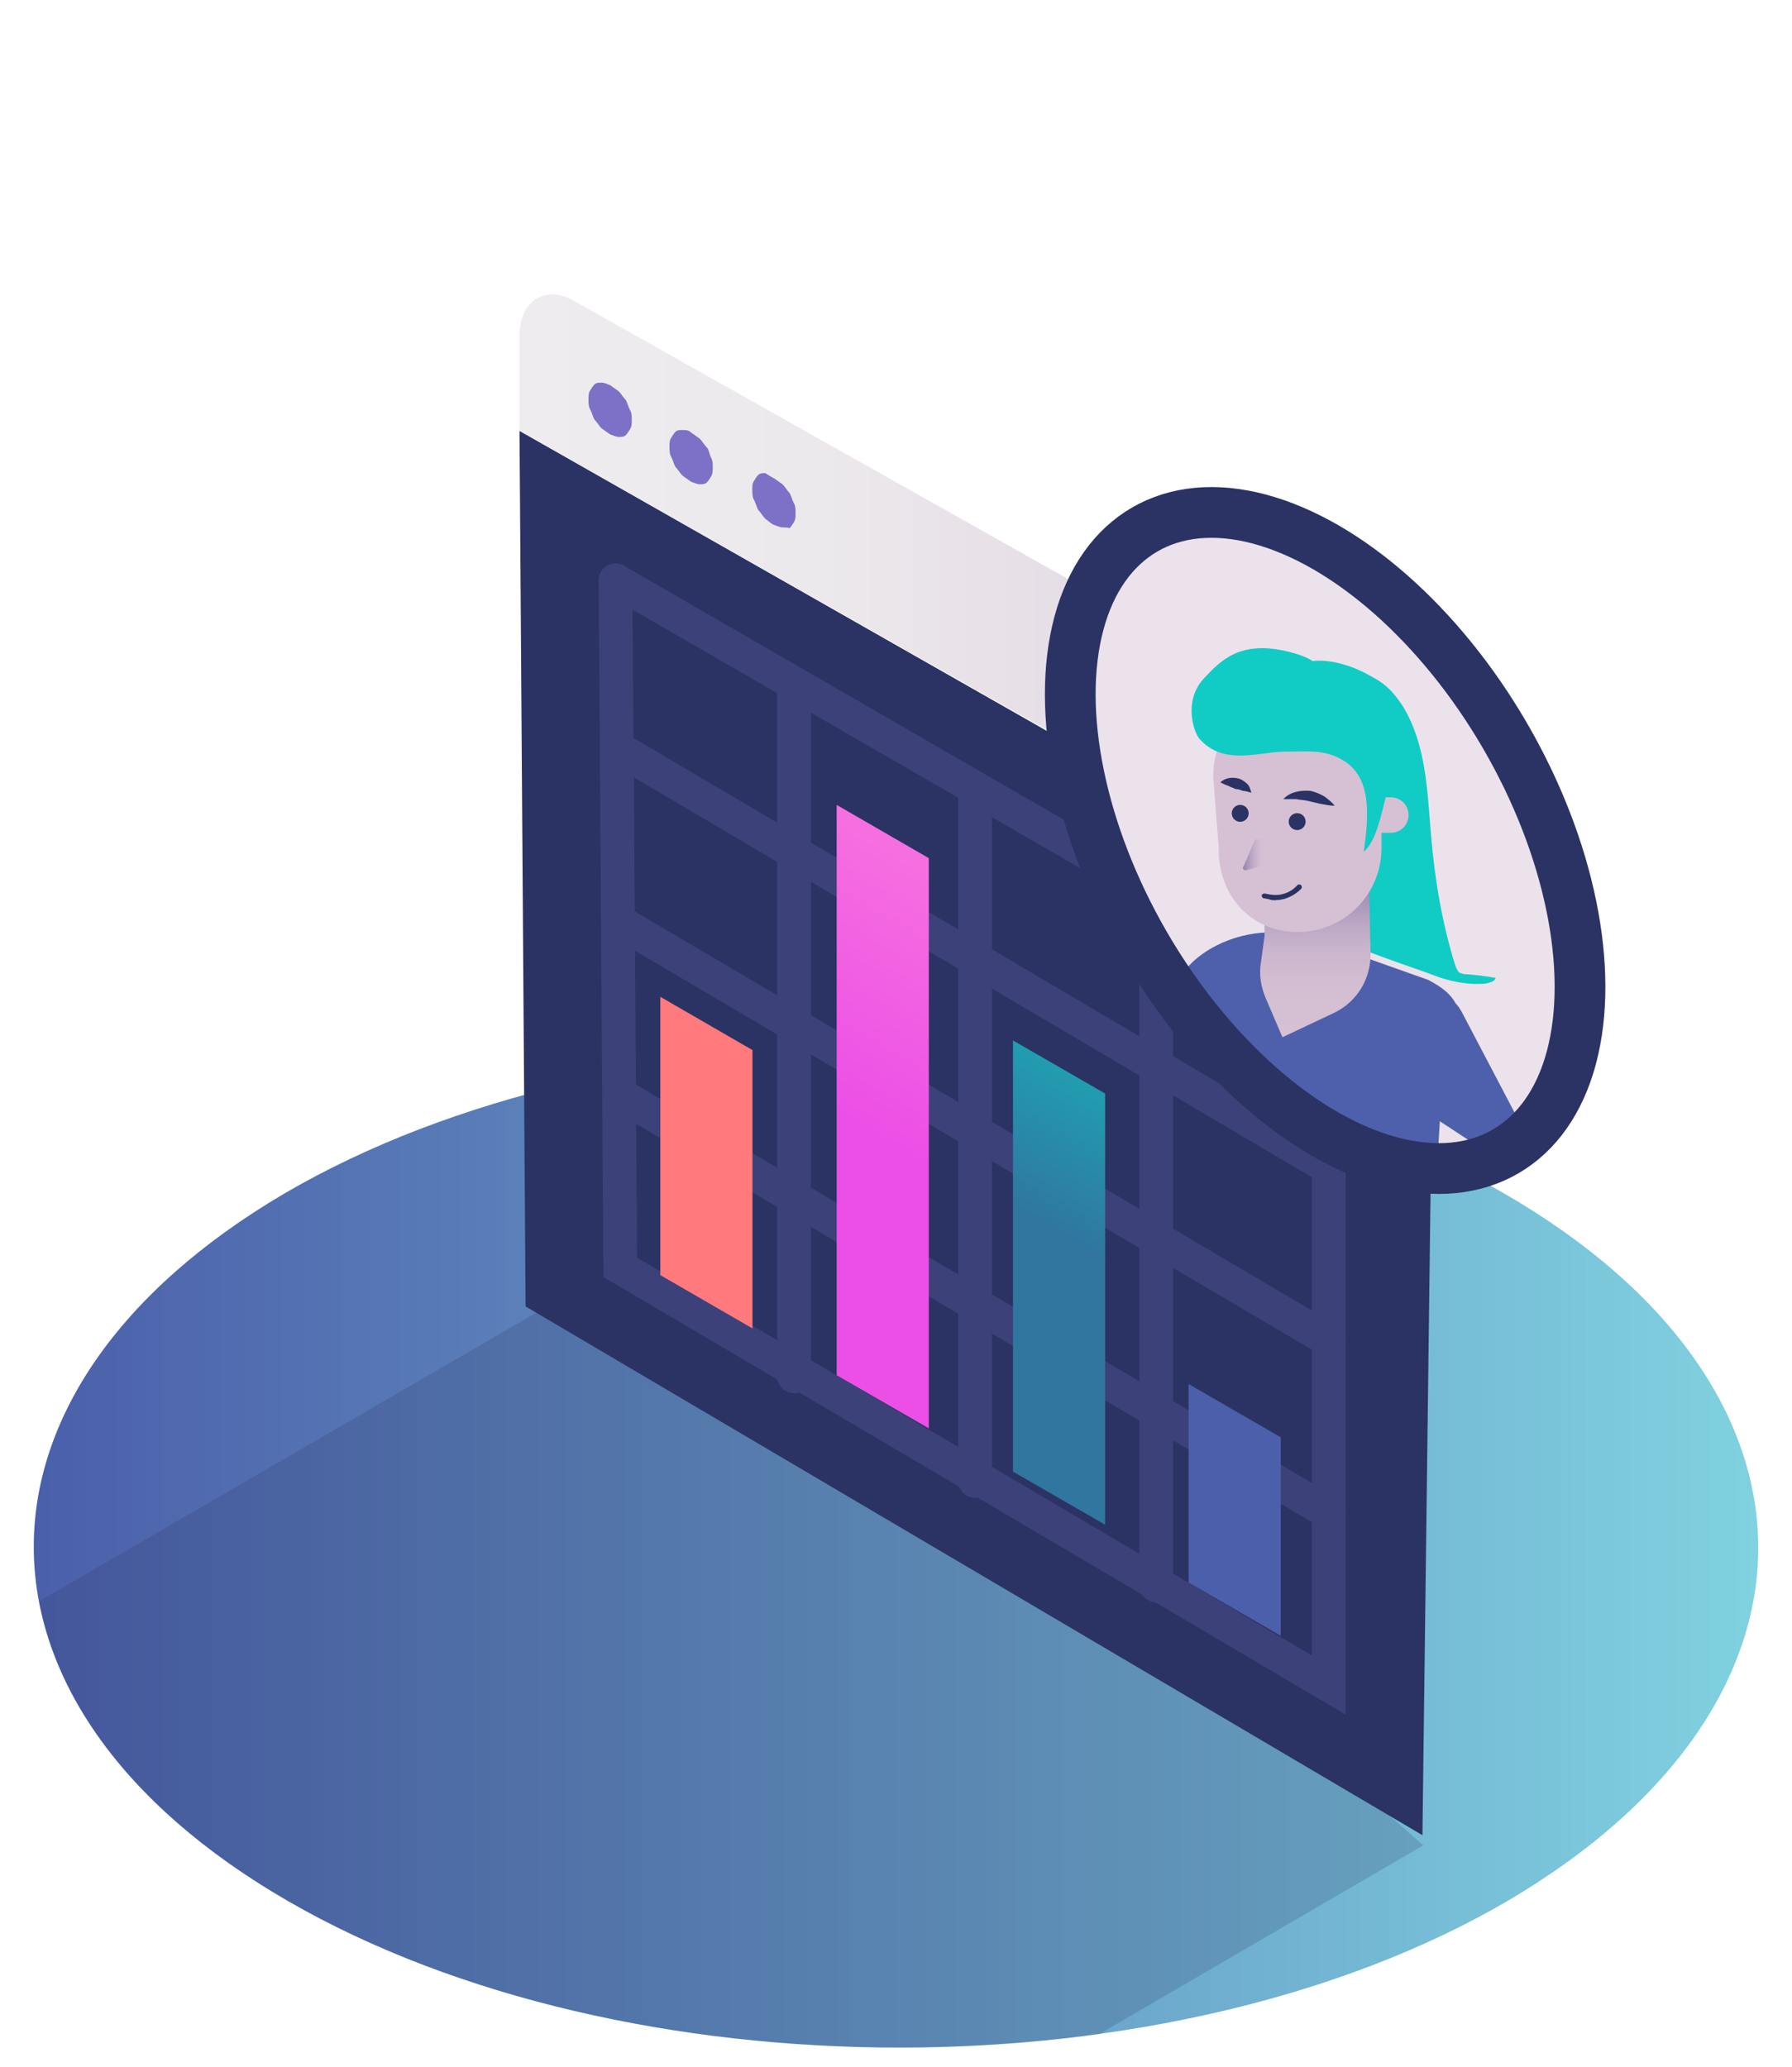 <svg viewBox="0 0 106 122.23" xmlns="http://www.w3.org/2000/svg" xmlns:xlink="http://www.w3.org/1999/xlink"><linearGradient id="a" gradientTransform="matrix(1 0 0 -1 262 150.82)" gradientUnits="userSpaceOnUse" x1="-260" x2="-158" y1="59.32" y2="59.32"><stop offset="0" stop-color="#4b5faa"/><stop offset="1" stop-color="#80d2e0"/></linearGradient><linearGradient id="b" gradientTransform="matrix(1 0 0 -1 262 68.15)" gradientUnits="userSpaceOnUse" x1="-231.27" x2="-177.09" y1="31.35" y2="31.35"><stop offset="0" stop-color="#eeecee"/><stop offset=".32" stop-color="#ece9ec"/><stop offset=".6" stop-color="#e6dee6"/><stop offset=".86" stop-color="#dcccdd"/><stop offset="1" stop-color="#d5c0d6"/></linearGradient><linearGradient id="c" gradientTransform="matrix(.996 .575 -.004 1.002 0 3678.79)" gradientUnits="userSpaceOnUse" x1="41.78" x2="41.78" y1="-3625.92" y2="-3642.38"><stop offset="0" stop-color="#ff797d"/><stop offset="1" stop-color="#ff947d"/></linearGradient><linearGradient id="d" gradientTransform="matrix(.996 .575 -.004 1.002 0 3678.79)" gradientUnits="userSpaceOnUse" x1="52.21" x2="52.21" y1="-3626.04" y2="-3659.76"><stop offset="0" stop-color="#ec4fe6"/><stop offset="1" stop-color="#ff8cda"/></linearGradient><linearGradient id="e" gradientTransform="matrix(.996 .575 -.004 1.002 0 3678.79)" gradientUnits="userSpaceOnUse" x1="62.64" x2="62.64" y1="-3626.36" y2="-3651.86"><stop offset="0" stop-color="#30769f"/><stop offset=".36" stop-color="#229aaf"/><stop offset=".78" stop-color="#15bebe"/><stop offset="1" stop-color="#10ccc5"/></linearGradient><linearGradient id="f" gradientTransform="matrix(.996 .575 -.004 1.002 0 3745.02)" x1="73.04" x2="73.04" xlink:href="#a" y1="-3692.03" y2="-3703.77"/><clipPath id="g"><ellipse cx="78.37" cy="49.65" rx="12.31" ry="21.26" transform="matrix(.865 -.502 .502 .865 -14.33 46.1)"/></clipPath><linearGradient id="h" gradientUnits="userSpaceOnUse" x1="77.79" x2="77.79" y1="61.36" y2="52.22"><stop offset="0" stop-color="#d6c0d4"/><stop offset=".33" stop-color="#d3bed2"/><stop offset=".55" stop-color="#cbb6cd"/><stop offset=".73" stop-color="#bca8c5"/><stop offset=".89" stop-color="#a795b9"/><stop offset="1" stop-color="#9585ae"/></linearGradient><linearGradient id="i" gradientTransform="matrix(-1 0 0 1 8015.13 288.5)" gradientUnits="userSpaceOnUse" x1="7940.39" x2="7941.61" y1="-237.94" y2="-237.94"><stop offset="0" stop-color="#d6c0d4"/><stop offset=".23" stop-color="#d1bbd1"/><stop offset=".5" stop-color="#c3aec9"/><stop offset=".79" stop-color="#ab99bb"/><stop offset="1" stop-color="#9585ae"/></linearGradient><path d="m88.94 70.56c20 11.53 20.1 30.2.2 41.88-19.79 11.53-52.08 11.53-72.08 0s-20.1-30.2-.2-41.88c19.79-11.53 52.13-11.53 72.08 0z" fill="url(#a)"/><path d="m37.67 74.18-35.35 20.51c1.22 6.48 6.12 12.75 14.74 17.75 13.06 7.5 31.32 10.15 47.95 7.86l19.18-11.17-34.74-30.56z" fill="#2a3363" opacity=".2"/><path d="m30.73 25.48 54.07 30.76-.66 52.29-53.05-31.27z" fill="#2a3363"/><path d="m81.49 44.56c.51.26.92.66 1.33 1.07s.77.92 1.07 1.43c.36.51.61 1.07.77 1.68s.26 1.17.26 1.68l-.05 5.76-54.14-30.7v-5.61c0-.51.1-1.02.26-1.33.15-.36.41-.66.66-.82.31-.2.66-.31 1.07-.31s.82.15 1.28.41l47.49 26.73z" fill="url(#b)"/><g fill="#7c71c7"><path d="m40.88 25.58c.15.1.36.26.51.36.15.15.26.36.41.51s.15.41.26.61.1.41.1.61c0 .15 0 .36-.1.51s-.15.26-.26.36-.26.1-.41.1-.36-.1-.51-.15c-.15-.1-.36-.26-.51-.36-.15-.15-.26-.36-.41-.51-.1-.15-.15-.41-.26-.61-.1-.15-.1-.41-.1-.61 0-.15 0-.36.1-.51s.15-.26.26-.36.26-.1.41-.1c.2 0 .36 0 .51.15z"/><path d="m36.09 22.78c.15.1.36.26.51.36.15.15.26.36.41.51.1.15.15.41.26.61.1.15.1.41.1.61 0 .15 0 .36-.1.51s-.15.26-.26.36-.26.1-.41.1-.36-.1-.51-.15c-.15-.1-.36-.26-.51-.36-.15-.15-.26-.36-.41-.51-.1-.15-.15-.41-.26-.61-.1-.15-.1-.41-.1-.61 0-.15 0-.36.1-.51s.15-.26.26-.36.26-.1.41-.1c.2 0 .36.1.51.15z"/><path d="m45.78 28.28c.15.1.36.26.51.36.15.15.26.36.41.51.1.15.15.41.26.61.1.15.1.41.1.61 0 .15 0 .36-.1.51s-.15.26-.26.36c-.1-.05-.26-.05-.41-.05s-.36-.1-.51-.15-.36-.26-.51-.36c-.15-.15-.26-.36-.41-.51-.1-.15-.15-.41-.26-.61-.1-.15-.1-.41-.1-.61s0-.36.1-.51.15-.26.26-.36.26-.1.41-.1c.15.1.31.2.51.31z"/></g><g style="opacity:.22;fill:none;stroke-miterlimit:10;stroke:#7c71c7;stroke-linecap:round;stroke-width:2"><path d="m36.41 34.32.28 40.63 41.91 24.7v-40.97"/><path d="m36.69 54.55 41.91 24.7"/><path d="m36.69 44.34 41.91 24.71"/><path d="m36.69 64.75 41.91 24.7"/><path d="m78.6 58.68-42.19-24.36"/><path d="m57.68 87.58v-40.97"/><path d="m46.97 81.39v-40.97"/><path d="m68.39 93.76v-40.97"/></g><path d="m44.51 78.56-5.45-3.15v-16.46l5.45 3.15z" fill="url(#c)"/><path d="m54.94 84.47-5.45-3.14v-33.73l5.45 3.15z" fill="url(#d)"/><path d="m65.37 90.17-5.45-3.14v-25.5l5.45 3.14z" fill="url(#e)"/><path d="m75.76 96.74-5.45-3.15v-11.74l5.45 3.15z" fill="url(#f)"/><ellipse cx="78.37" cy="49.65" fill="#ece2ec" rx="12.31" ry="21.26" stroke="#a99abb" stroke-miterlimit="10" transform="matrix(.865 -.502 .502 .865 -14.33 46.1)"/><g clip-path="url(#g)"><path d="m86.7 57.62c-.11 0-.28-.06-.39-.11-.11-.11-.17-.28-.22-.39-.78-2.49-1.22-5.09-1.44-7.7-.22-2.6-.28-5.37-1.66-7.64-.33-.5-.66-.94-1.16-1.33-1.22-.94-2.99-1.11-4.54-.78-.72.17-1.44.39-1.99.83l1.05-.33c-.33 1.88-.17 3.1.44 4.87.72 2.1-1.66 2.93-.5 4.87.72 1.27 1.38 2.55 1.99 3.82.28.61.61 1.27 1.05 1.77s4.76 1.88 5.43 2.16c1 .39 2.1.61 3.16.5.22-.06.5-.11.55-.33-.61-.11-1.16-.17-1.77-.22z" fill="#10ccc5"/><path d="m86.42 59.78c0-.06-.06-.06-.06-.11-.08-.13-.17-.24-.27-.35-.25-.48-.74-.92-1.61-1.37l-6.7-2.38c-2.05-.72-4.32-.55-6.2.55-2.77 1.66-2.66 4.1-1.69 6.18l14.84 11.18.44-7.17 7.15 4.69-5.9-11.24z" fill="#4e60ab"/><path d="m81 53.52v-1.33h-6.2v3.16l-.22 1.61c-.11.66 0 1.38.28 2.05l1 2.33 3.05-1.44c1.38-.66 2.21-2.05 2.16-3.6l-.06-2.77z" fill="url(#h)"/><path d="m82.27 47.15h-.55v-1.22c0-2.77-2.21-4.98-4.98-4.98s-4.98 2.21-4.98 4.98l.33 4.21c-.06 2.77 1.88 4.98 4.65 4.98s4.98-2.21 4.98-4.98v-.89h.55c.61 0 1.05-.5 1.05-1.05 0-.61-.5-1.05-1.05-1.05z" fill="#d6c0d4"/><path d="m73.69 51.47 1.05-.28v-1.55h-.5l-.66 1.55c-.11.11-.06.28.11.28z" fill="url(#i)"/><g fill="#2a3363"><circle cx="76.73" cy="48.59" r=".5"/><circle cx="73.36" cy="48.1" r=".5"/><path d="m75.9 47.27c.39-.44 1.05-.55 1.61-.5.28.06.55.17.83.33.22.17.44.33.61.55-.28 0-.55-.06-.83-.11-.28-.06-.5-.11-.72-.17s-.5-.06-.72-.11c-.22 0-.5 0-.78 0z"/><path d="m74.02 46.88c-.22-.06-.39-.11-.5-.11-.17-.06-.28-.11-.44-.11-.11-.06-.28-.11-.39-.17-.17-.06-.28-.11-.5-.22.28-.28.72-.33 1.11-.22.17.06.33.17.5.33.11.11.17.33.22.5z"/><path d="m75.46 53.24c-.11 0-.28 0-.39-.06l-.33-.06c-.06 0-.11-.11-.11-.17s.11-.11.17-.11l.33.06c.61.11 1.22-.11 1.61-.55.06-.06.17-.06.22 0 .06.06.06.17 0 .22-.39.39-.94.66-1.49.66z"/></g><path d="m83.05 43.45c-.28-.44-.55-.83-.83-1.27-.39-.55.17-1.16-.33-1.61-.95-.86-2.83-1.64-4.25-1.48-.31-.2-.76-.39-1.51-.57-2.77-.66-3.93.55-4.87 1.55-1.33 1.38-.61 3.27-.33 3.6 1.44 1.66 3.54.78 5.09.78 1.33 0 2.49-.17 3.65.66 1.49 1.11 1.27 3.27 1 5.26 1.22-1.05 1.22-4.48 2.38-6.42.06-.11.11-.17.11-.28 0-.06-.06-.17-.11-.22z" fill="#10ccc5"/></g><ellipse cx="78.37" cy="49.65" fill="none" rx="12.31" ry="21.26" stroke="#2a3363" stroke-miterlimit="10" stroke-width="3" transform="matrix(.865 -.502 .502 .865 -14.33 46.1)"/></svg>